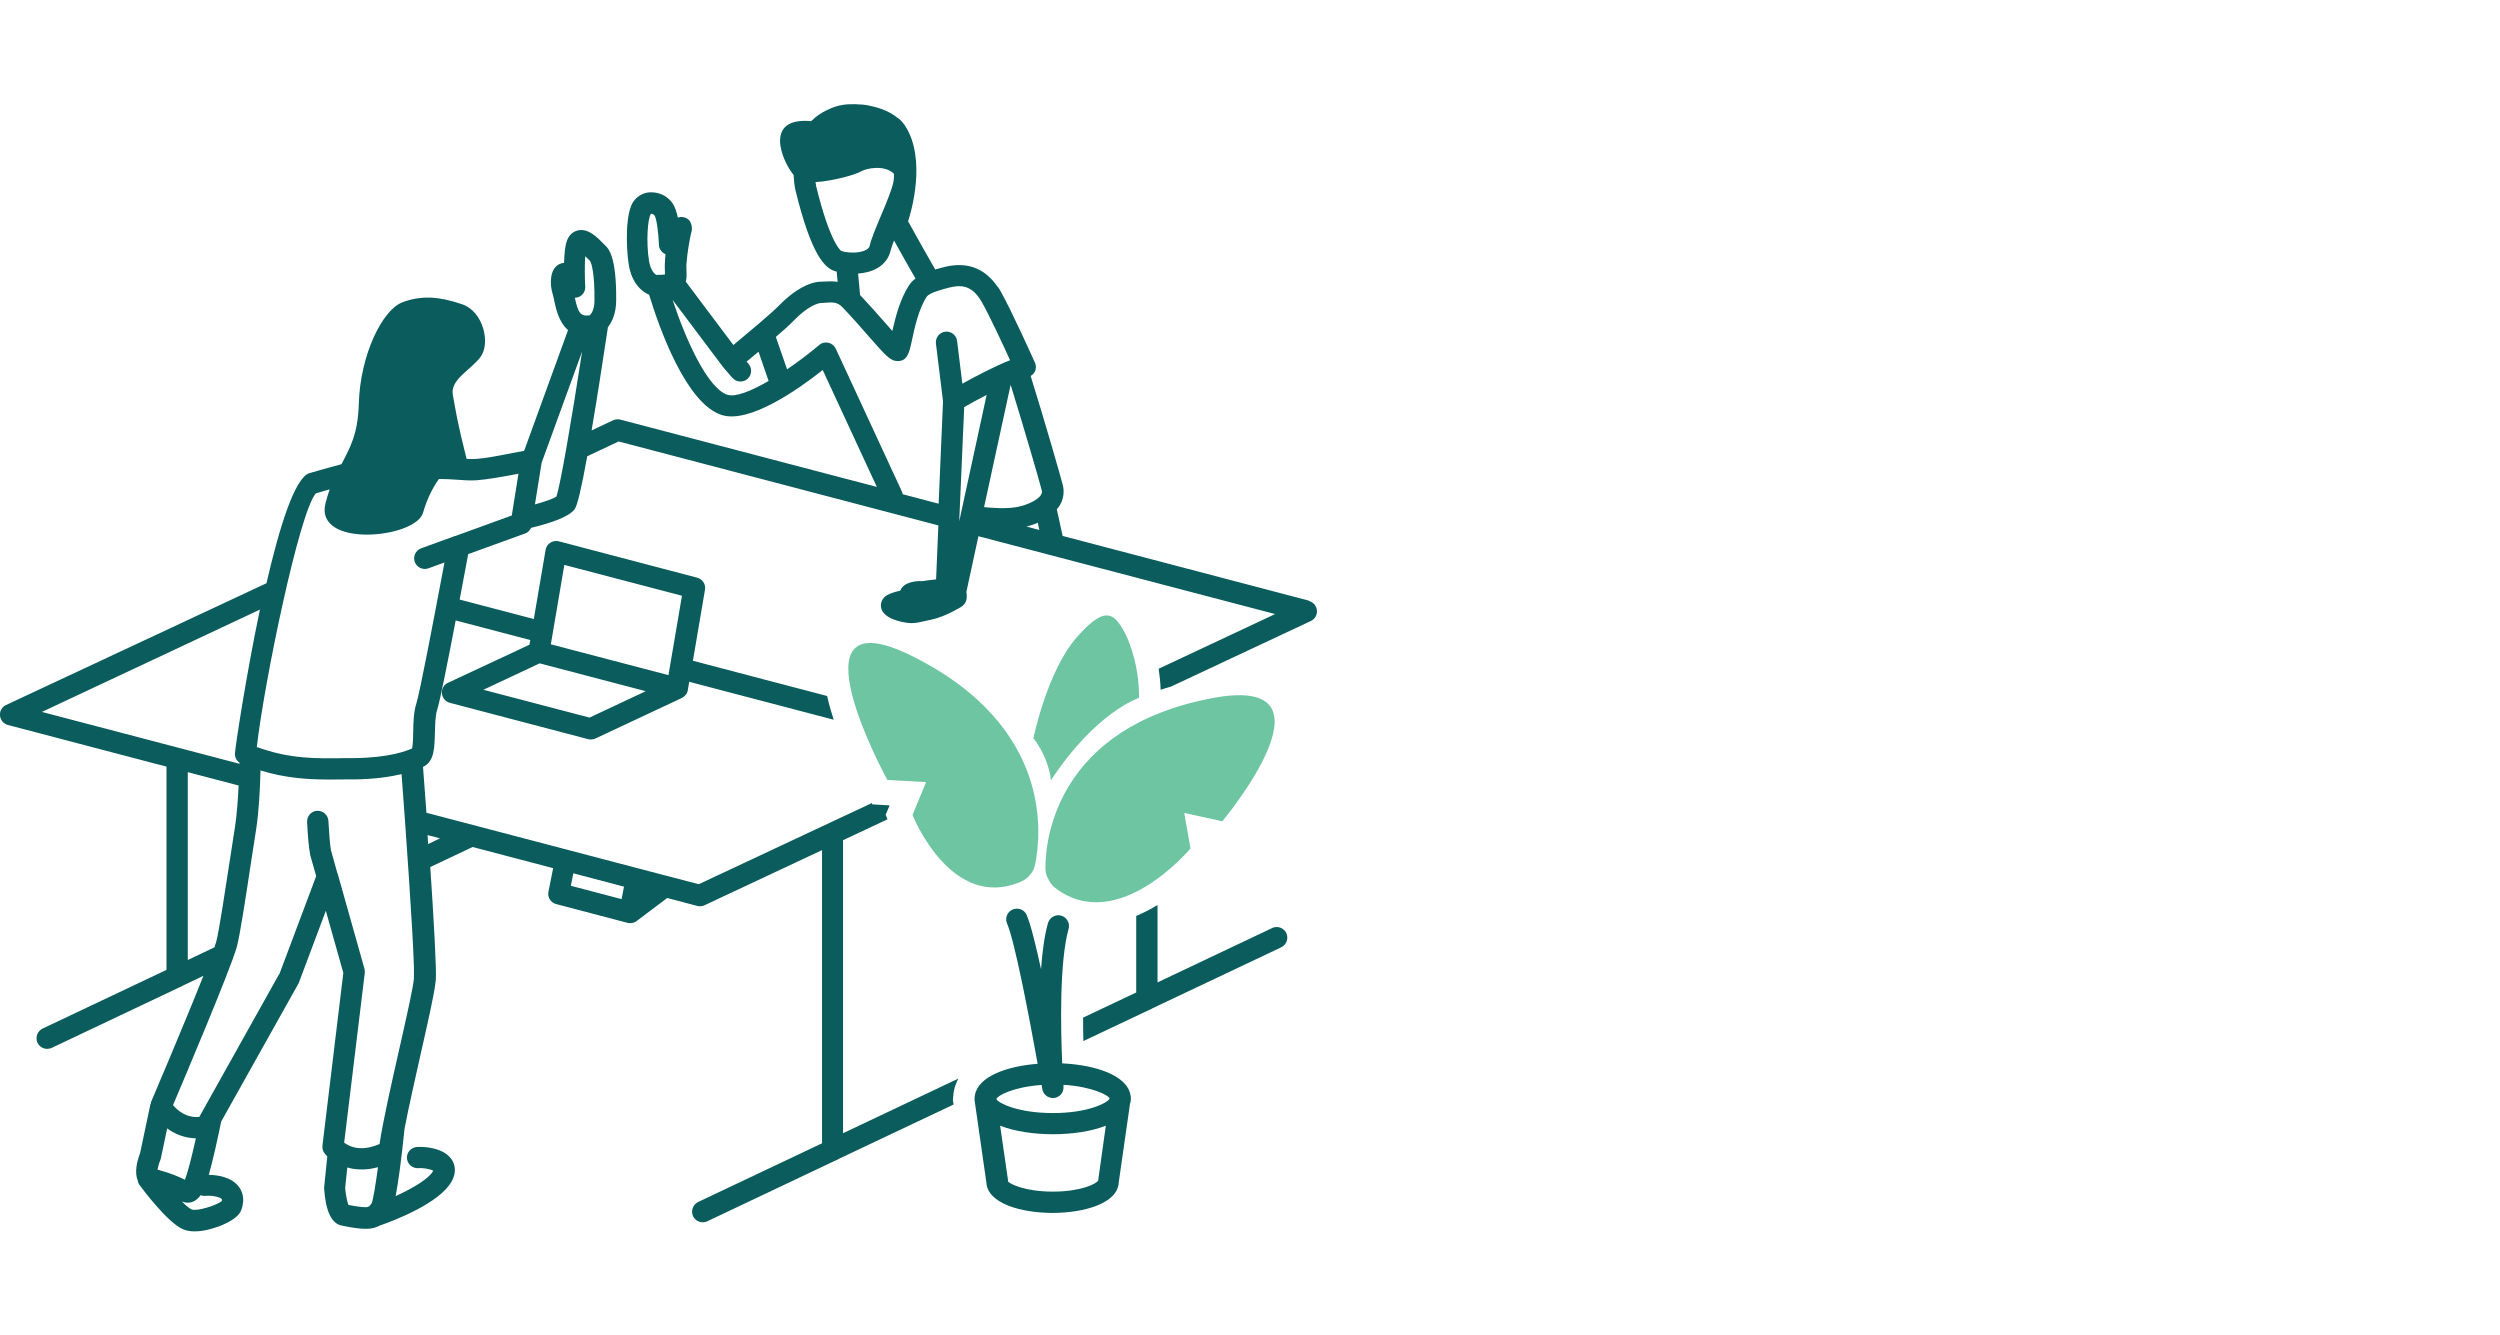 <?xml version="1.0" encoding="UTF-8"?>
<svg id="Layer_1" data-name="Layer 1" xmlns="http://www.w3.org/2000/svg" viewBox="0 0 176 94">
  <defs>
    <style>
      .cls-1 {
        fill: #0b5c5d;
      }

      .cls-2 {
        fill: #6ec5a2;
      }
    </style>
  </defs>
  <g>
    <g id="Path_27933" data-name="Path 27933">
      <path class="cls-2" d="m73.98,54.94l-.04-.36c-.2-.97-.61-1.87-1.19-2.61h0s.97-4.72,3.04-7.09c2.07-2.36,2.7-1.76,3.56,0,.56,1.33.85,2.78.84,4.25,0,0-3.03.97-6.21,5.81Z"/>
    </g>
    <g id="Path_27919" data-name="Path 27919">
      <path class="cls-2" d="m72.57,61.53c.15-.19.25-.42.3-.67.39-1.87,1.42-9.73-8.77-14.73-8.79-4.29-1.63,8.78-1.63,8.78l2.73.15-.96,2.31s2.72,6.89,7.7,4.67c.25-.11.47-.3.63-.53v.04Z"/>
    </g>
    <g id="Path_27918" data-name="Path 27918">
      <path class="cls-2" d="m73.74,61.8c-.1-.24-.15-.5-.14-.76,0-1.92.78-9.81,11.73-11.89,9.47-1.8.72,8.67.72,8.67l-2.68-.59.44,2.5s-5.15,6.19-9.56,2.75c-.22-.18-.39-.42-.49-.69h0Z"/>
    </g>
  </g>
  <path class="cls-1" d="m79.58,77.65l.03-.23s0-.04,0-.05c0,0,0-.02,0-.02,0-.03,0-.06,0-.09,0-.05,0-.1-.02-.15-.23-1.42-2.5-2.14-4.81-2.25-.11-2.48-.2-7.16.45-9.47.11-.4-.12-.81-.52-.93-.4-.11-.81.12-.93.52-.25.87-.4,2.02-.49,3.25-.37-1.69-.73-3.16-1.01-3.81-.16-.38-.6-.55-.99-.39-.38.16-.56.61-.39.99.54,1.25,1.55,6.53,2.15,9.87-2.17.17-4.2.89-4.42,2.23-.01.05-.01.1-.02.15,0,.03,0,.06,0,.09,0,0,0,.02,0,.02,0,.02,0,.04,0,.05l.03.23s0,0,0,0l.8,5.58c.07,1.48,2.45,2.15,4.66,2.15s4.6-.67,4.66-2.15l.8-5.58s0,0,0,0Zm-6.25-1.28c.02.1.04.21.05.31.06.36.38.62.74.62.03,0,.06,0,.09,0,.4-.05.69-.4.66-.8,0,0,0-.06,0-.13,2.04.13,3.16.74,3.25.96h0c-.11.29-1.48,1.03-3.99,1.03s-3.85-.72-3.98-.97v-.02c.1-.26,1.2-.85,3.19-.99Zm.79,7.52c-1.97,0-3.05-.55-3.16-.72,0-.04,0-.07,0-.11l-.55-3.81c1.04.41,2.4.6,3.72.6s2.68-.19,3.72-.6l-.54,3.86c-.12.23-1.21.78-3.18.78Z"/>
  <g>
    <path class="cls-1" d="m89.57,65.33l-8.08,3.83v-5.45c-.47.29-.97.55-1.5.77v5.39l-3.74,1.77c0,.53,0,1.08.02,1.65l4.67-2.21c.07-.02.14-.05.2-.1l9.06-4.29c.37-.18.53-.62.36-1-.18-.37-.62-.53-1-.36Z"/>
    <path class="cls-1" d="m92.13,42.28l-17.32-4.55-.41-1.88c.06-.07.12-.14.17-.21.29-.46.38-.98.25-1.5-.18-.7-1.23-4.35-2.26-7.67.11-.07.2-.15.27-.27.12-.21.13-.46.03-.67-.07-.15-1.62-3.62-2.43-5.05-.01-.02-.02-.03-.03-.05-.03-.06-.07-.12-.1-.17-.02-.03-.05-.05-.07-.07-.9-1.32-2.17-1.8-3.8-1.38-.18.05-.38.1-.59.16-.49-.84-1.26-2.21-1.91-3.39.21-.63,1.32-4.39-.22-6.74,0-.01-.02-.02-.02-.03,0-.01-.02-.03-.04-.05-.08-.11-.15-.2-.23-.27,0,0,0-.01-.01-.02-.03-.03-.07-.06-.11-.09-.02-.02-.04-.04-.07-.05-.54-.45-1.2-.71-1.89-.86-.2-.05-.41-.09-.63-.11-.04,0-.07,0-.11,0-.21-.01-.42-.04-.64-.02-.06,0-.12,0-.18,0-.6.02-1.14.19-1.64.45-.37.18-.71.42-1,.71-.01.01-.02.02-.04.03-3.36-.31-2.05,2.8-1.23,3.79.02.4.06.78.13,1.07,1.13,4.63,2.08,5.48,2.78,5.7.04.01.08.02.12.03l.07.72c-.36-.05-.68-.03-.93-.02-.08,0-.17.01-.24.01-.86.02-1.92.62-2.91,1.63-.64.66-2.35,2.07-3.26,2.83l-3.35-4.46c.07-.26.06-.53.05-.77,0-.15-.02-.31,0-.5.05-.79.23-1.72.32-2.13.01-.05.02-.09.04-.14,0-.02,0-.04.01-.06,0,0,0,0,0,0,.04-.27-.04-.61-.24-.78-.21-.17-.49-.22-.74-.13-.08-.39-.2-.74-.35-.98-.33-.49-.87-.78-1.45-.8-.53-.03-1,.21-1.3.61-.62.82-.54,3.3-.36,4.45.23,1.48,1.06,1.99,1.44,2.15.71,2.34,2.59,7.64,5.09,8.46,1.97.65,5.47-1.85,7.13-3.16l3.81,8.23-18.06-4.74c-.17-.04-.35-.03-.51.05l-1.51.71c.33-1.93.71-4.35,1.15-7.27.29-.37.57-.96.58-1.86.03-3.1-.54-3.67-.76-3.88l-.13-.13c-.47-.48-1.06-1.07-1.75-.95-.34.06-.62.28-.78.62-.17.35-.23,1.01-.25,1.68-.12,0-.24.04-.34.09-.69.35-.66,1.43-.48,2.03.05.16.09.35.13.55.12.57.32,1.49.97,2.06l-3.09,8.5-2.18.41s0,0,0,0c-.47.08-.9.14-1.21.16-.2.01-.43,0-.66,0-.66-2.59-.78-3.47-.97-4.51-.19-1.06,1.16-1.68,1.92-2.63.76-.95.25-3.24-1.27-3.75-1.52-.52-2.81-.67-4.22-.13-1.4.55-2.95,3.69-3.05,7.13-.06,2.15-.61,3.08-1.22,4.26-.52.14-1.35.36-2.26.63-1.02.31-2.11,3.79-3.02,7.75L.43,49.63c-.29.13-.46.43-.43.75.03.31.25.58.56.66l11.16,2.93v14.31l-8.72,4.13c-.37.18-.53.62-.36,1,.13.27.4.43.68.43.11,0,.22-.02.32-.07l9.03-4.28c.07-.02.14-.05.2-.1l1.45-.69c-1.35,3.41-3.66,8.82-3.69,8.89,0,.02,0,.04,0,.06-.01.03-.03.05-.04.09l-.73,3.45c-.19.49-.42,1.32-.16,1.92,0,.02,0,.03.01.05,0,0,0,.01,0,.02,0,0,0,0,0,.01.02.07.05.15.1.22.32.43,1.96,2.6,3.01,3.1.27.13.57.18.88.18.79,0,1.61-.31,1.91-.43,1.17-.49,1.33-.95,1.39-1.11.29-.82,0-1.37-.2-1.62-.54-.7-1.55-.81-2.1-.82.31-1.1.63-2.58.87-3.75l5.42-9.68s.03-.07.05-.1l1.9-5.06.22.79,1.01,3.58-1.47,12.16c-.02.2.03.4.16.56.05.06.11.13.18.2l-.22,2.17s0,.09,0,.13c.11,1.56.52,2.43,1.23,2.57.71.15,1.25.23,1.69.23.4,0,.71-.07.97-.22,1.09-.38,4.22-1.58,5.08-3.11.41-.72.19-1.27.02-1.53-.56-.87-1.99-.94-2.48-.9-.41.04-.72.4-.68.81.04.41.4.71.81.68.36-.03.85.07,1.04.18,0,0,0,0-.01.02-.31.56-1.45,1.22-2.64,1.77.17-.87.38-2.32.63-4.75.29-1.5.72-3.42,1.12-5.19.5-2.22.94-4.14,1.05-5.04,0-.07.02-.15.03-.21h0c.06-.78-.15-4.42-.39-7.98l2.98-1.41,5.67,1.49-.33,1.66c-.08.39.16.77.55.87l5.02,1.32c.06.02.13.02.19.02,0,0,0,0,0,0,0,0,0,0,0,0,0,0,0,0,0,0,.07,0,.15-.01.22-.03.02,0,.04-.02.07-.03.04-.02.08-.03.11-.05,0,0,.01-.01.02-.02.01,0,.02,0,.03-.02l2.15-1.62,2.12.56c.06.02.13.02.19.02.11,0,.22-.02.32-.07l8.27-3.88v20.64l-8.72,4.13c-.37.18-.53.62-.36,1,.13.27.4.43.68.43.11,0,.22-.02.32-.07l9.03-4.28c.07-.02.14-.05.2-.1l8.11-3.84-.05-.33.02-.12c0-.08,0-.15.02-.23,0-.01,0-.12.03-.27.06-.31.17-.59.31-.86,0,0-.02,0-.03,0l-8.08,3.83v-20.63l3.13-1.47-.13-.32.28-.66-1.21-.07-.05-.09-12.18,5.71-4.17-1.09s0,0,0,0l-5.02-1.32s0,0,0,0l-9.98-2.62c-.1-1.41-.19-2.58-.24-3.23.04-.02.08-.04.11-.06.68-.39.7-1.3.73-2.36.01-.56.03-1.2.15-1.58.2-.6.78-3.55,1.31-6.31l5.25,1.38-.06.33-5.73,2.68c-.29.13-.46.43-.43.75.03.31.25.58.56.66l9.74,2.56c.06.02.13.02.19.02.11,0,.22-.02.32-.07l6.08-2.85s.03-.02.04-.03c.02,0,.03-.01.05-.02.01,0,.02-.02.03-.03.06-.04.1-.09.15-.14.02-.02.03-.04.05-.06.05-.08.08-.16.1-.25,0,0,0-.01,0-.02l.1-.59,10.17,2.67c-.18-.56-.34-1.12-.46-1.67l-9.45-2.48.85-5c.07-.38-.17-.75-.55-.85l-9.74-2.56c-.2-.05-.42-.02-.6.1-.18.11-.3.3-.33.5l-.83,4.87-5.22-1.37c.26-1.36.48-2.55.6-3.2l4.03-1.46c.19-.07.31-.22.4-.39,1.37-.33,2.68-.77,3.07-1.32.19-.26.48-1.51.88-3.72l2.21-1.04,22.51,5.91-.16,3.8c-.2.02-.4.04-.6.07-.22.03-.4.07-.53.05-.05,0-1.13-.02-1.39.67-.38.09-.73.2-.93.32-.33.19-.49.54-.42.89.17.81,1.56,1.02,1.84,1.06.11.01.2.02.3.02.31,0,.59-.07.96-.15l.49-.11c.92-.2,1.96-.83,2.07-.9.17-.11.29-.28.34-.47.04-.2.04-.39,0-.56l.85-3.93,20.89,5.48-8.2,3.85c.07.49.12.98.14,1.48.23-.08.48-.15.72-.22l9.85-4.62c.29-.13.46-.43.43-.75-.03-.31-.25-.58-.56-.66Zm-50.62,8.24l-7.48-1.96,3.96-1.86,7.47,1.96-3.96,1.86Zm-1.78-10.75l8.28,2.17-.95,5.59-8.28-2.17.95-5.59Zm.96-18.84c.32-.11.53-.42.51-.75-.04-.71-.04-1.57,0-2.14.07.07.14.14.2.19l.13.13c.12.15.34.94.32,2.8,0,.66-.23.95-.34,1.04-.63.08-.81-.14-1.04-1.24.08,0,.15-.01.23-.04Zm-22.39,21.98c-1,4.76-1.72,9.6-1.76,10.11-.02.27.1.52.32.67,0,.03,0,.05,0,.08l-13.91-3.65,15.36-7.21Zm-5.08,24.66v-13.21l3.58.94c-.05.97-.12,2.02-.25,2.87-.11.71-.23,1.51-.36,2.33-.36,2.36-.77,5.04-.96,5.77-.03.11-.08.25-.13.42l-1.87.89Zm-.21,15.48c-.37-.18-.95-.45-1.92-.71.03-.19.1-.44.19-.65.02-.04.03-.08.04-.12l.45-2.13c.53.39,1.21.68,2.02.7-.28,1.27-.57,2.39-.77,2.92Zm2.61,1.38s.01.05,0,.12c-.38.32-1.78.75-2.14.59-.17-.08-.41-.29-.67-.55.13.05.27.08.42.08.29,0,.6-.13.9-.53.1.04.21.06.33.05.5-.05,1.05.09,1.17.24Zm4.03-15.85l-5.62,10.05c-.93.09-1.54-.47-1.85-.83.78-1.84,4.02-9.48,4.49-11.13.22-.81.62-3.42,1-5.94.12-.82.25-1.62.36-2.33.2-1.27.28-2.93.31-4.16,1.77.54,3.29.64,4.88.64.4,0,.81,0,1.22-.01h.54c1.44-.02,2.51-.19,3.29-.37.28,3.7.79,10.9.87,13.52,0,.01,0,.03,0,.04,0,.17,0,.31,0,.43,0,.02,0,.06,0,.08,0,.13,0,.24,0,.31,0,0,0,0,0,0-.05.65-.53,2.75-1.03,4.97-.54,2.39-1.15,5.07-1.39,6.69-.9.39-1.56.33-2,.17-.21-.08-.38-.18-.49-.27l1.45-11.94c.01-.1,0-.2-.02-.29l-.56-1.99-1.33-4.72s-.01-.02-.02-.03l-.45-1.61c-.07-.4-.13-1.12-.18-2.07-.02-.41-.38-.73-.79-.71-.41.02-.73.37-.71.79.05,1.03.12,1.78.22,2.33l.42,1.48-2.6,6.92Zm6.3,16.35s-.06.04-.09.05c-.16.02-.52,0-1.33-.15-.09-.23-.19-.73-.23-1.19l.15-1.45c.31.09.64.14,1.01.14s.74-.05,1.15-.16c-.17,1.25-.33,2.23-.44,2.53-.04.05-.07.09-.11.14-.02.02-.04.05-.06.08-.02,0-.04.02-.06.02Zm14.41-23.45l3.57.94-.17.88-3.57-.94.17-.88Zm-9.38-2.46l-.84.4c-.01-.21-.03-.42-.04-.63l.88.23Zm1.05-21.29s-.03.01-.04.02l-2.34.85c-.39.14-.59.57-.45.96.14.39.57.59.96.45l1.13-.41c-.75,4.01-1.75,9.23-1.98,9.93-.19.59-.21,1.31-.22,2.01,0,.37-.02.91-.08,1.15-.37.17-1.59.65-4.04.68h-.55c-2.23.04-4.02.06-6.34-.78.51-4.51,3-16.59,4.16-17.86.34-.1.67-.19.97-.28-.1.29-.2.61-.29.96-.83,3.22,6.4,2.5,6.87.66.26-.9.65-1.71,1.11-2.35.42,0,.84.02,1.24.05.49.04.96.07,1.42.04.73-.05,2.02-.28,2.94-.46l-.47,2.94-3.99,1.45Zm7.14-2.77c-.21.14-.78.35-1.51.55l.47-2.93,2.85-7.83c-.72,4.7-1.52,9.38-1.81,10.21Zm28.71-6.3c.49-.28,1.03-.58,1.58-.86l-1.93,8.9.35-8.04Zm5.18,8.14l.11.51-.9-.24c.22-.06.5-.14.79-.27Zm.23-1.96c-.23.35-.91.7-1.67.85-.82.16-1.96.05-2.34.01l1.87-8.61c1,3.24,2.02,6.76,2.19,7.43.03.12.01.22-.06.33Zm-12.74-14.07l-.14-1.51c.48-.04.95-.15,1.35-.38.5-.29.82-.72.94-1.24.04-.17.13-.43.24-.71.47.85,1.06,1.9,1.51,2.68-.18.13-.33.29-.45.47-.64.98-.96,2.26-1.18,3.22-.17-.19-.34-.39-.51-.58-.49-.56-1.1-1.25-1.75-1.94Zm-3.1-7.74c-.02-.06-.02-.14-.04-.21,1.25-.07,2.86-.54,3.18-.74.38-.24,1.68-.5,2.34.15,0,.14.01.26,0,.34-.02.51-.54,1.75-.93,2.66-.35.84-.66,1.57-.78,2.09-.02.07-.06.16-.22.26-.4.23-1.2.27-1.77.09,0,0-.77-.44-1.79-4.63Zm-11.6,2.02c.07,0,.18.04.24.14.13.21.27,1.17.3,2.04,0,.27.17.52.41.64.01,0,.03.01.05.02-.02.2-.03.4-.04.59-.02.25,0,.48,0,.68,0,.05,0,.11,0,.16-.11.02-.28.04-.62.03-.12-.08-.39-.33-.5-.98-.21-1.34-.1-3,.14-3.32Zm5.37,12.75c-1.4-.46-2.93-3.85-3.87-6.69l3.54,4.71s.01,0,.02.02c0,0,0,.02.01.02l.64.74c.15.17.36.26.57.26.17,0,.35-.06.49-.18.31-.27.35-.74.08-1.06l-.14-.16c.24-.2.53-.44.84-.7l.71,2.06c-1.21.7-2.33,1.16-2.89.97Zm12.33,6.98s-.01-.08-.03-.12l-4.68-10.11c-.1-.21-.29-.37-.52-.42-.23-.05-.47,0-.65.16-.64.54-1.43,1.15-2.26,1.71l-.79-2.28c.54-.46,1.03-.9,1.32-1.21.9-.92,1.62-1.18,1.88-1.18.1,0,.2,0,.31-.02.51-.04.82-.04,1.15.29.71.74,1.36,1.48,1.89,2.09,1.19,1.36,1.52,1.73,2.03,1.73.69,0,.82-.61,1-1.46.19-.88.47-2.2,1.04-3.07.19-.29,1.16-.53,1.53-.63.79-.2,1.62-.27,2.34.99h0c.55.96,1.49,2.99,2,4.11-1.03.4-2.41,1.12-3.36,1.65l-.37-3.01c-.05-.41-.43-.7-.84-.65-.41.05-.7.43-.65.84l.5,4.06-.31,7.21-2.54-.67Z"/>
  </g>
</svg>